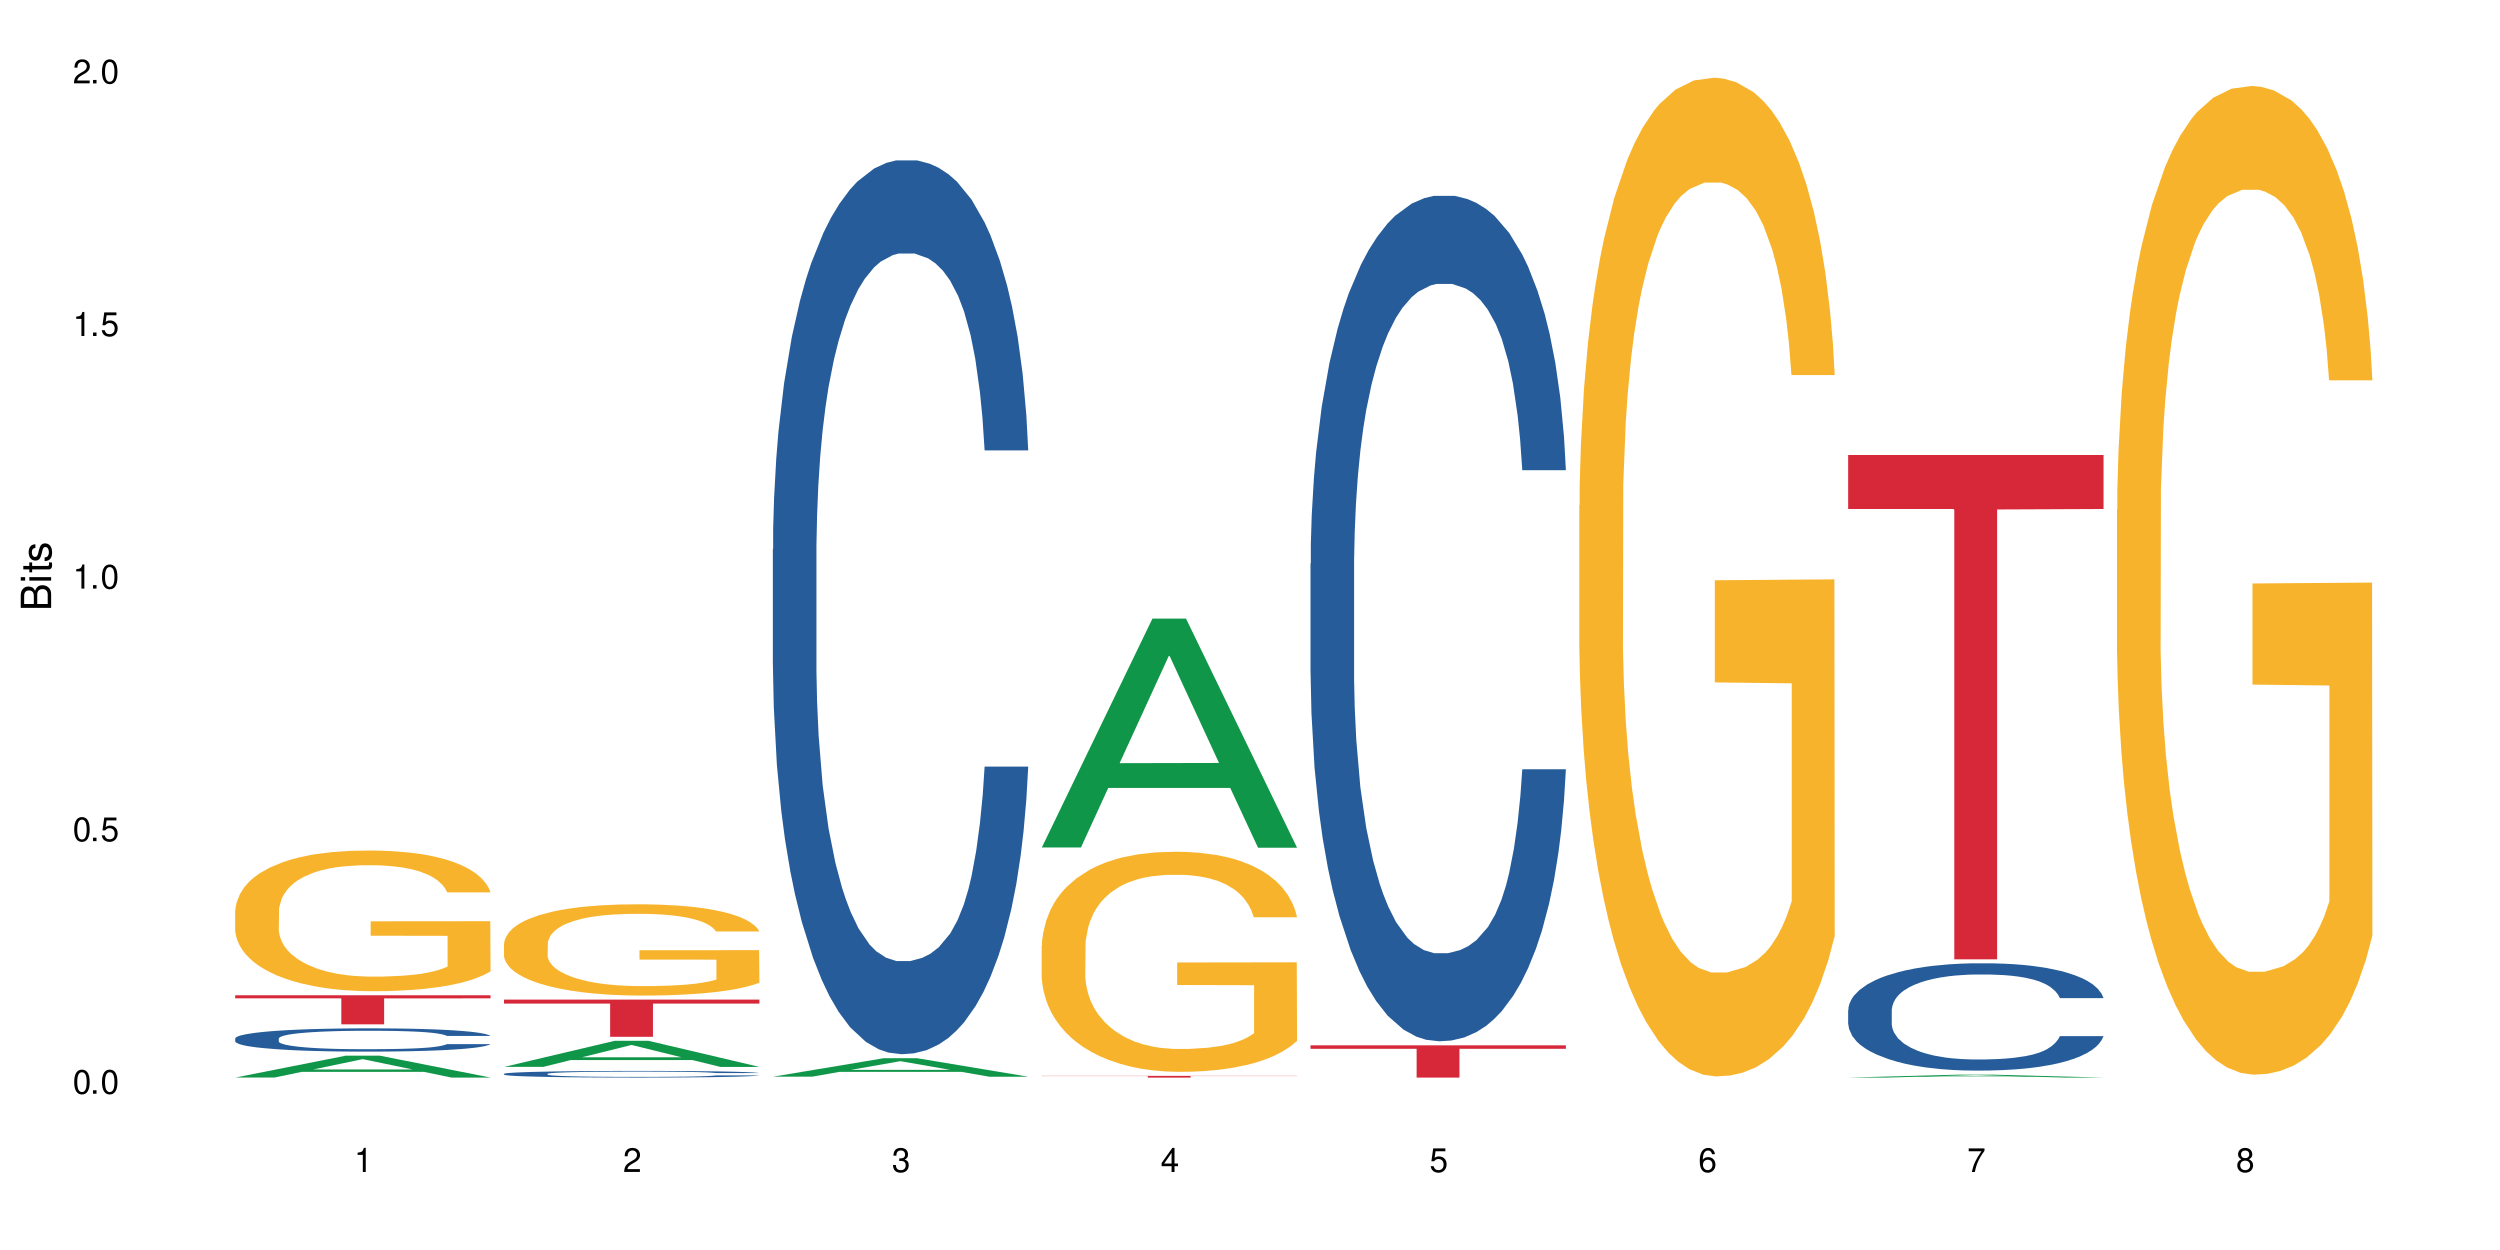 <?xml version="1.0" encoding="UTF-8"?>
<svg xmlns="http://www.w3.org/2000/svg" xmlns:xlink="http://www.w3.org/1999/xlink" width="720" height="360" viewBox="0 0 720 360">
<defs>
<g>
<g id="glyph-0-0">
</g>
<g id="glyph-0-1">
<path d="M 2.641 -6.938 C 2 -6.938 1.422 -6.656 1.078 -6.172 C 0.641 -5.562 0.406 -4.641 0.406 -3.359 C 0.406 -1.016 1.188 0.219 2.641 0.219 C 4.078 0.219 4.859 -1.016 4.859 -3.297 C 4.859 -4.641 4.656 -5.547 4.203 -6.172 C 3.844 -6.656 3.281 -6.938 2.641 -6.938 Z M 2.641 -6.188 C 3.547 -6.188 4 -5.25 4 -3.375 C 4 -1.406 3.562 -0.484 2.625 -0.484 C 1.734 -0.484 1.281 -1.438 1.281 -3.344 C 1.281 -5.25 1.734 -6.188 2.641 -6.188 Z M 2.641 -6.188 "/>
</g>
<g id="glyph-0-2">
<path d="M 1.828 -1 L 0.828 -1 L 0.828 0 L 1.828 0 Z M 1.828 -1 "/>
</g>
<g id="glyph-0-3">
<path d="M 4.562 -6.797 L 1.062 -6.797 L 0.547 -3.094 L 1.328 -3.094 C 1.719 -3.562 2.047 -3.734 2.578 -3.734 C 3.484 -3.734 4.062 -3.109 4.062 -2.094 C 4.062 -1.125 3.484 -0.531 2.578 -0.531 C 1.828 -0.531 1.375 -0.906 1.188 -1.672 L 0.328 -1.672 C 0.453 -1.109 0.547 -0.844 0.75 -0.594 C 1.125 -0.078 1.828 0.219 2.594 0.219 C 3.969 0.219 4.922 -0.781 4.922 -2.219 C 4.922 -3.562 4.031 -4.484 2.719 -4.484 C 2.25 -4.484 1.859 -4.359 1.469 -4.062 L 1.734 -5.969 L 4.562 -5.969 Z M 4.562 -6.797 "/>
</g>
<g id="glyph-0-4">
<path d="M 2.484 -4.938 L 2.484 0 L 3.328 0 L 3.328 -6.938 L 2.766 -6.938 C 2.469 -5.875 2.281 -5.734 0.984 -5.562 L 0.984 -4.938 Z M 2.484 -4.938 "/>
</g>
<g id="glyph-0-5">
<path d="M 4.859 -0.828 L 1.281 -0.828 C 1.359 -1.406 1.672 -1.781 2.5 -2.281 L 3.469 -2.828 C 4.406 -3.344 4.906 -4.062 4.906 -4.906 C 4.906 -5.484 4.672 -6.031 4.266 -6.406 C 3.859 -6.766 3.375 -6.938 2.719 -6.938 C 1.859 -6.938 1.219 -6.625 0.844 -6.031 C 0.609 -5.672 0.5 -5.234 0.484 -4.531 L 1.328 -4.531 C 1.359 -5.016 1.406 -5.281 1.531 -5.516 C 1.75 -5.938 2.188 -6.203 2.703 -6.203 C 3.469 -6.203 4.031 -5.641 4.031 -4.891 C 4.031 -4.344 3.719 -3.859 3.125 -3.516 L 2.234 -3 C 0.812 -2.172 0.406 -1.531 0.328 -0.016 L 4.859 -0.016 Z M 4.859 -0.828 "/>
</g>
<g id="glyph-0-6">
<path d="M 2.125 -3.188 L 2.578 -3.188 C 3.5 -3.188 3.984 -2.766 3.984 -1.922 C 3.984 -1.062 3.469 -0.531 2.594 -0.531 C 1.656 -0.531 1.203 -1 1.156 -2.016 L 0.312 -2.016 C 0.344 -1.453 0.438 -1.094 0.609 -0.781 C 0.953 -0.109 1.625 0.219 2.547 0.219 C 3.953 0.219 4.859 -0.625 4.859 -1.938 C 4.859 -2.828 4.516 -3.297 3.703 -3.594 C 4.344 -3.844 4.656 -4.328 4.656 -5.031 C 4.656 -6.219 3.875 -6.938 2.578 -6.938 C 1.203 -6.938 0.484 -6.172 0.453 -4.703 L 1.297 -4.703 C 1.312 -5.125 1.344 -5.359 1.453 -5.578 C 1.641 -5.969 2.062 -6.203 2.594 -6.203 C 3.344 -6.203 3.797 -5.75 3.797 -5 C 3.797 -4.516 3.609 -4.219 3.25 -4.047 C 3.016 -3.953 2.703 -3.922 2.125 -3.906 Z M 2.125 -3.188 "/>
</g>
<g id="glyph-0-7">
<path d="M 3.141 -1.672 L 3.141 0 L 3.984 0 L 3.984 -1.672 L 4.984 -1.672 L 4.984 -2.438 L 3.984 -2.438 L 3.984 -6.938 L 3.359 -6.938 L 0.266 -2.578 L 0.266 -1.672 Z M 3.141 -2.438 L 1 -2.438 L 3.141 -5.5 Z M 3.141 -2.438 "/>
</g>
<g id="glyph-0-8">
<path d="M 4.781 -5.125 C 4.609 -6.266 3.891 -6.938 2.844 -6.938 C 2.094 -6.938 1.422 -6.578 1.031 -5.953 C 0.594 -5.266 0.406 -4.422 0.406 -3.172 C 0.406 -2 0.578 -1.25 0.984 -0.641 C 1.359 -0.078 1.953 0.219 2.703 0.219 C 3.984 0.219 4.922 -0.75 4.922 -2.094 C 4.922 -3.375 4.062 -4.281 2.844 -4.281 C 2.172 -4.281 1.641 -4.031 1.281 -3.516 C 1.281 -5.234 1.828 -6.188 2.797 -6.188 C 3.391 -6.188 3.797 -5.797 3.938 -5.125 Z M 2.734 -3.531 C 3.547 -3.531 4.062 -2.953 4.062 -2.031 C 4.062 -1.156 3.484 -0.531 2.703 -0.531 C 1.922 -0.531 1.328 -1.188 1.328 -2.078 C 1.328 -2.938 1.906 -3.531 2.734 -3.531 Z M 2.734 -3.531 "/>
</g>
<g id="glyph-0-9">
<path d="M 4.984 -6.797 L 0.438 -6.797 L 0.438 -5.969 L 4.109 -5.969 C 2.5 -3.656 1.828 -2.234 1.328 0 L 2.219 0 C 2.594 -2.172 3.453 -4.047 4.984 -6.094 Z M 4.984 -6.797 "/>
</g>
<g id="glyph-0-10">
<path d="M 3.75 -3.656 C 4.469 -4.094 4.688 -4.438 4.688 -5.078 C 4.688 -6.172 3.844 -6.938 2.641 -6.938 C 1.438 -6.938 0.594 -6.172 0.594 -5.094 C 0.594 -4.438 0.812 -4.094 1.516 -3.656 C 0.734 -3.266 0.359 -2.703 0.359 -1.922 C 0.359 -0.656 1.281 0.219 2.641 0.219 C 3.984 0.219 4.922 -0.656 4.922 -1.922 C 4.922 -2.703 4.531 -3.266 3.75 -3.656 Z M 2.641 -6.188 C 3.359 -6.188 3.812 -5.75 3.812 -5.062 C 3.812 -4.406 3.344 -3.984 2.641 -3.984 C 1.922 -3.984 1.453 -4.406 1.453 -5.078 C 1.453 -5.75 1.922 -6.188 2.641 -6.188 Z M 2.641 -3.266 C 3.484 -3.266 4.062 -2.719 4.062 -1.906 C 4.062 -1.078 3.484 -0.531 2.625 -0.531 C 1.797 -0.531 1.219 -1.094 1.219 -1.906 C 1.219 -2.719 1.781 -3.266 2.641 -3.266 Z M 2.641 -3.266 "/>
</g>
<g id="glyph-1-0">
</g>
<g id="glyph-1-1">
<path d="M 0 -0.953 L 0 -4.891 C 0 -5.719 -0.234 -6.344 -0.734 -6.797 C -1.188 -7.234 -1.812 -7.469 -2.5 -7.469 C -3.547 -7.469 -4.188 -7 -4.625 -5.875 C -4.984 -6.688 -5.625 -7.094 -6.531 -7.094 C -7.172 -7.094 -7.734 -6.859 -8.141 -6.391 C -8.562 -5.922 -8.75 -5.344 -8.75 -4.5 L -8.75 -0.953 Z M -4.984 -2.062 L -7.766 -2.062 L -7.766 -4.219 C -7.766 -4.844 -7.688 -5.203 -7.453 -5.5 C -7.219 -5.812 -6.859 -5.969 -6.375 -5.969 C -5.891 -5.969 -5.531 -5.812 -5.297 -5.5 C -5.062 -5.203 -4.984 -4.844 -4.984 -4.219 Z M -0.984 -2.062 L -4 -2.062 L -4 -4.781 C -4 -5.766 -3.438 -6.359 -2.484 -6.359 C -1.547 -6.359 -0.984 -5.766 -0.984 -4.781 Z M -0.984 -2.062 "/>
</g>
<g id="glyph-1-2">
<path d="M -6.281 -1.797 L -6.281 -0.797 L 0 -0.797 L 0 -1.797 Z M -8.75 -1.797 L -8.75 -0.797 L -7.484 -0.797 L -7.484 -1.797 Z M -8.75 -1.797 "/>
</g>
<g id="glyph-1-3">
<path d="M -6.281 -3.047 L -6.281 -2.016 L -8.016 -2.016 L -8.016 -1.016 L -6.281 -1.016 L -6.281 -0.172 L -5.469 -0.172 L -5.469 -1.016 L -0.719 -1.016 C -0.078 -1.016 0.281 -1.453 0.281 -2.234 C 0.281 -2.5 0.25 -2.719 0.188 -3.047 L -0.641 -3.047 C -0.609 -2.906 -0.594 -2.766 -0.594 -2.562 C -0.594 -2.141 -0.719 -2.016 -1.156 -2.016 L -5.469 -2.016 L -5.469 -3.047 Z M -6.281 -3.047 "/>
</g>
<g id="glyph-1-4">
<path d="M -4.531 -5.25 C -5.766 -5.25 -6.469 -4.422 -6.469 -2.969 C -6.469 -1.516 -5.719 -0.562 -4.547 -0.562 C -3.562 -0.562 -3.094 -1.062 -2.734 -2.562 L -2.516 -3.484 C -2.344 -4.188 -2.094 -4.469 -1.641 -4.469 C -1.047 -4.469 -0.641 -3.875 -0.641 -3 C -0.641 -2.453 -0.797 -2 -1.062 -1.75 C -1.25 -1.594 -1.422 -1.531 -1.875 -1.469 L -1.875 -0.406 C -0.422 -0.453 0.281 -1.266 0.281 -2.922 C 0.281 -4.5 -0.5 -5.516 -1.719 -5.516 C -2.656 -5.516 -3.172 -4.984 -3.469 -3.734 L -3.703 -2.766 C -3.891 -1.953 -4.156 -1.609 -4.594 -1.609 C -5.188 -1.609 -5.547 -2.125 -5.547 -2.938 C -5.547 -3.75 -5.203 -4.172 -4.531 -4.203 Z M -4.531 -5.25 "/>
</g>
</g>
</defs>
<rect x="-72" y="-36" width="864" height="432" fill="rgb(100%, 100%, 100%)" fill-opacity="1"/>
<path fill-rule="nonzero" fill="rgb(6.275%, 58.824%, 28.235%)" fill-opacity="1" d="M 67.73 310.332 L 67.809 310.328 L 99.637 304.023 L 109.301 304.023 L 141.281 310.34 L 130.047 310.34 L 122.031 308.691 L 86.906 308.691 L 79.047 310.332 L 67.73 310.332 L 90.285 308.008 L 118.809 308.004 L 104.586 305.055 L 104.43 305.051 L 104.27 305.066 L 90.207 308.004 L 90.285 308.008 Z M 67.73 310.332 "/>
<path fill-rule="nonzero" fill="rgb(14.51%, 36.078%, 60%)" fill-opacity="1" d="M 67.73 299.082 L 67.82 299.078 L 67.82 298.93 L 68.09 298.695 L 68.719 298.402 L 69.344 298.199 L 70.961 297.84 L 73.203 297.492 L 75.535 297.223 L 77.238 297.062 L 78.766 296.938 L 82.262 296.711 L 84.504 296.598 L 86.926 296.492 L 89.887 296.387 L 92.039 296.328 L 96.883 296.23 L 100.469 296.188 L 103.25 296.168 L 109.262 296.168 L 112.848 296.191 L 115.449 296.223 L 118.32 296.273 L 120.742 296.328 L 124.957 296.461 L 128.727 296.633 L 130.43 296.73 L 133.121 296.922 L 135.184 297.105 L 136.617 297.266 L 138.234 297.492 L 139.668 297.766 L 140.746 298.078 L 141.281 298.34 L 128.727 298.34 L 128.098 298.098 L 127.379 297.906 L 126.035 297.656 L 124.688 297.477 L 122.805 297.301 L 121.102 297.184 L 118.77 297.066 L 116.707 296.996 L 114.555 296.938 L 112.488 296.902 L 108.543 296.867 L 103.969 296.867 L 102.266 296.879 L 98.766 296.926 L 96.883 296.969 L 94.191 297.055 L 92.309 297.137 L 90.066 297.258 L 88.539 297.363 L 86.656 297.52 L 85.312 297.66 L 83.785 297.863 L 82.891 298.016 L 82.082 298.188 L 81.363 298.391 L 80.828 298.605 L 80.469 298.832 L 80.289 299.051 L 80.289 300 L 80.469 300.223 L 80.918 300.48 L 82.082 300.852 L 83.785 301.176 L 85.762 301.434 L 87.645 301.617 L 88.719 301.703 L 90.156 301.801 L 92.398 301.926 L 95.629 302.047 L 97.512 302.098 L 100.383 302.145 L 103.34 302.168 L 107.289 302.168 L 110.785 302.145 L 113.117 302.113 L 115.539 302.066 L 118.859 301.961 L 120.922 301.863 L 122.715 301.746 L 124.062 301.629 L 124.957 301.531 L 126.305 301.344 L 127.379 301.133 L 128.188 300.922 L 128.727 300.711 L 141.281 300.711 L 140.746 300.957 L 139.938 301.195 L 139.129 301.375 L 137.875 301.586 L 136.441 301.777 L 134.375 301.992 L 132.672 302.133 L 130.43 302.285 L 128.367 302.402 L 126.125 302.508 L 122.805 302.629 L 120.652 302.691 L 118.32 302.746 L 115.539 302.793 L 112.043 302.836 L 108.273 302.863 L 104.777 302.867 L 101.008 302.855 L 98.227 302.832 L 94.551 302.777 L 89.977 302.664 L 86.656 302.551 L 84.055 302.434 L 81.812 302.309 L 79.301 302.145 L 76.074 301.875 L 74.098 301.668 L 72.754 301.496 L 71.23 301.258 L 70.152 301.043 L 68.898 300.699 L 68 300.266 L 67.73 299.93 Z M 67.73 299.082 "/>
<path fill-rule="nonzero" fill="rgb(96.863%, 70.196%, 16.863%)" fill-opacity="1" d="M 67.73 262.305 L 67.82 262.27 L 67.82 261.527 L 68.18 259.863 L 69.078 257.566 L 70.242 255.68 L 71.5 254.199 L 72.305 253.422 L 73.652 252.312 L 74.816 251.5 L 77.777 249.832 L 81.543 248.277 L 83.609 247.613 L 85.941 246.984 L 89.258 246.281 L 90.785 246.02 L 95.449 245.43 L 100.738 245.059 L 106.57 244.949 L 109.262 244.984 L 112.938 245.133 L 117.961 245.539 L 120.832 245.91 L 123.074 246.281 L 125.406 246.762 L 128.277 247.5 L 130.969 248.391 L 133.121 249.277 L 135.273 250.387 L 137.066 251.574 L 138.594 252.867 L 139.938 254.422 L 140.746 255.719 L 141.281 257.012 L 128.816 257.012 L 128.098 255.719 L 127.289 254.719 L 125.945 253.496 L 124.598 252.609 L 123.254 251.906 L 120.742 250.941 L 118.59 250.352 L 115.898 249.832 L 113.297 249.5 L 110.336 249.277 L 108.543 249.203 L 103.789 249.203 L 99.484 249.465 L 96.973 249.758 L 95.18 250.055 L 92.668 250.609 L 91.141 251.055 L 90.246 251.352 L 87.555 252.496 L 85.762 253.535 L 84.773 254.238 L 83.52 255.348 L 82.621 256.348 L 81.633 257.828 L 81.098 258.938 L 80.379 261.453 L 80.289 268.117 L 80.559 269.523 L 81.098 271.039 L 81.812 272.371 L 82.891 273.777 L 83.965 274.852 L 85.852 276.297 L 87.465 277.258 L 88.719 277.887 L 91.141 278.887 L 92.129 279.219 L 94.461 279.887 L 96.883 280.402 L 99.844 280.848 L 102.086 281.07 L 105.672 281.254 L 110.246 281.254 L 115.629 281.031 L 119.039 280.734 L 121.371 280.441 L 122.895 280.18 L 124.777 279.773 L 126.125 279.402 L 127.379 278.996 L 128.906 278.367 L 128.906 269.523 L 106.75 269.484 L 106.75 265.34 L 141.195 265.305 L 141.281 279.773 L 139.398 280.773 L 137.066 281.734 L 134.824 282.477 L 132.492 283.105 L 129.176 283.809 L 126.484 284.254 L 122.355 284.77 L 118.59 285.102 L 114.645 285.324 L 111.145 285.438 L 107.02 285.473 L 103.34 285.398 L 99.395 285.176 L 96.254 284.883 L 93.383 284.512 L 90.516 284.031 L 86.926 283.254 L 84.594 282.625 L 82.172 281.848 L 79.75 280.922 L 77.598 279.922 L 76.164 279.145 L 74.727 278.258 L 73.203 277.145 L 71.766 275.887 L 70.691 274.742 L 69.703 273.445 L 68.988 272.223 L 68.27 270.559 L 67.91 269.227 L 67.73 268.078 Z M 67.73 262.305 "/>
<path fill-rule="nonzero" fill="rgb(83.922%, 15.686%, 22.353%)" fill-opacity="1" d="M 67.73 286.629 L 141.281 286.629 L 141.281 287.527 L 110.629 287.535 L 110.629 295.012 L 98.297 295.012 L 98.297 287.543 L 98.117 287.527 L 67.73 287.527 Z M 67.73 286.629 "/>
<path fill-rule="nonzero" fill="rgb(6.275%, 58.824%, 28.235%)" fill-opacity="1" d="M 145.156 307.262 L 145.234 307.258 L 177.059 299.746 L 186.723 299.746 L 218.707 307.27 L 207.469 307.27 L 199.453 305.305 L 164.328 305.305 L 156.469 307.262 L 145.156 307.262 L 167.707 304.492 L 196.23 304.488 L 182.008 300.977 L 181.852 300.969 L 181.695 300.992 L 167.629 304.488 L 167.707 304.492 Z M 145.156 307.262 "/>
<path fill-rule="nonzero" fill="rgb(14.51%, 36.078%, 60%)" fill-opacity="1" d="M 145.156 309.258 L 145.242 309.258 L 145.242 309.215 L 145.512 309.148 L 146.141 309.066 L 146.77 309.008 L 148.383 308.902 L 150.625 308.805 L 152.957 308.727 L 154.664 308.684 L 156.188 308.648 L 159.684 308.582 L 161.93 308.551 L 164.352 308.52 L 167.309 308.488 L 169.461 308.473 L 174.305 308.445 L 177.895 308.434 L 180.676 308.426 L 186.684 308.426 L 190.273 308.434 L 192.875 308.441 L 195.742 308.457 L 198.164 308.473 L 202.383 308.512 L 206.148 308.559 L 207.852 308.586 L 210.543 308.641 L 212.605 308.695 L 214.043 308.738 L 215.656 308.805 L 217.094 308.883 L 218.168 308.973 L 218.707 309.047 L 206.148 309.047 L 205.52 308.977 L 204.805 308.922 L 203.457 308.852 L 202.113 308.801 L 200.23 308.75 L 198.523 308.719 L 196.191 308.684 L 194.129 308.664 L 191.977 308.648 L 189.914 308.637 L 185.969 308.625 L 181.391 308.625 L 179.688 308.629 L 176.191 308.645 L 174.305 308.656 L 171.613 308.68 L 169.73 308.703 L 167.488 308.738 L 165.965 308.766 L 164.082 308.812 L 162.734 308.852 L 161.211 308.91 L 160.312 308.953 L 159.508 309.004 L 158.789 309.062 L 158.25 309.121 L 157.891 309.188 L 157.711 309.25 L 157.711 309.52 L 157.891 309.586 L 158.34 309.656 L 159.508 309.766 L 161.211 309.855 L 163.184 309.93 L 165.066 309.984 L 166.145 310.008 L 167.578 310.035 L 169.82 310.07 L 173.051 310.105 L 174.934 310.121 L 177.805 310.133 L 180.766 310.141 L 184.711 310.141 L 188.211 310.133 L 190.543 310.125 L 192.965 310.109 L 196.281 310.082 L 198.344 310.055 L 200.141 310.02 L 201.484 309.988 L 202.383 309.957 L 203.727 309.906 L 204.805 309.844 L 205.609 309.785 L 206.148 309.723 L 218.707 309.723 L 218.168 309.793 L 217.359 309.863 L 216.555 309.914 L 215.297 309.973 L 213.863 310.027 L 211.801 310.09 L 210.094 310.129 L 207.852 310.172 L 205.789 310.207 L 203.547 310.238 L 200.23 310.273 L 198.074 310.289 L 195.742 310.305 L 192.965 310.32 L 189.465 310.332 L 185.699 310.34 L 182.199 310.34 L 178.434 310.336 L 175.652 310.328 L 171.973 310.312 L 167.398 310.281 L 164.082 310.25 L 161.48 310.215 L 159.238 310.18 L 156.727 310.133 L 153.496 310.055 L 151.523 309.996 L 150.176 309.949 L 148.652 309.879 L 147.574 309.82 L 146.32 309.723 L 145.422 309.598 L 145.156 309.5 Z M 145.156 309.258 "/>
<path fill-rule="nonzero" fill="rgb(96.863%, 70.196%, 16.863%)" fill-opacity="1" d="M 145.156 271.695 L 145.242 271.672 L 145.242 271.191 L 145.602 270.113 L 146.5 268.625 L 147.664 267.398 L 148.922 266.438 L 149.73 265.934 L 151.074 265.215 L 152.242 264.688 L 155.199 263.605 L 158.969 262.598 L 161.031 262.164 L 163.363 261.758 L 166.684 261.301 L 168.207 261.133 L 172.871 260.75 L 178.164 260.508 L 183.992 260.438 L 186.684 260.461 L 190.363 260.555 L 195.387 260.82 L 198.254 261.062 L 200.496 261.301 L 202.828 261.613 L 205.699 262.094 L 208.391 262.668 L 210.543 263.246 L 212.695 263.965 L 214.492 264.734 L 216.016 265.574 L 217.359 266.582 L 218.168 267.422 L 218.707 268.266 L 206.238 268.266 L 205.52 267.422 L 204.715 266.773 L 203.367 265.984 L 202.023 265.406 L 200.676 264.949 L 198.164 264.324 L 196.012 263.941 L 193.32 263.605 L 190.723 263.391 L 187.762 263.246 L 185.969 263.199 L 181.211 263.199 L 176.906 263.367 L 174.395 263.559 L 172.602 263.75 L 170.09 264.109 L 168.566 264.398 L 167.668 264.59 L 164.977 265.336 L 163.184 266.008 L 162.195 266.465 L 160.941 267.184 L 160.043 267.832 L 159.059 268.793 L 158.52 269.512 L 157.801 271.145 L 157.711 275.469 L 157.98 276.379 L 158.52 277.363 L 159.238 278.227 L 160.312 279.141 L 161.391 279.836 L 163.273 280.773 L 164.887 281.398 L 166.145 281.805 L 168.566 282.453 L 169.551 282.672 L 171.883 283.102 L 174.305 283.438 L 177.266 283.727 L 179.508 283.871 L 183.098 283.992 L 187.672 283.992 L 193.055 283.848 L 196.461 283.656 L 198.793 283.461 L 200.32 283.293 L 202.203 283.031 L 203.547 282.789 L 204.805 282.527 L 206.328 282.117 L 206.328 276.379 L 184.172 276.355 L 184.172 273.668 L 218.617 273.641 L 218.707 283.031 L 216.824 283.68 L 214.492 284.301 L 212.25 284.781 L 209.918 285.191 L 206.598 285.648 L 203.906 285.934 L 199.781 286.273 L 196.012 286.488 L 192.066 286.633 L 188.566 286.703 L 184.441 286.727 L 180.766 286.68 L 176.816 286.535 L 173.68 286.344 L 170.809 286.102 L 167.938 285.793 L 164.352 285.289 L 162.016 284.879 L 159.594 284.375 L 157.172 283.773 L 155.02 283.125 L 153.586 282.621 L 152.152 282.047 L 150.625 281.324 L 149.191 280.508 L 148.113 279.766 L 147.129 278.926 L 146.41 278.133 L 145.691 277.051 L 145.332 276.188 L 145.156 275.441 Z M 145.156 271.695 "/>
<path fill-rule="nonzero" fill="rgb(83.922%, 15.686%, 22.353%)" fill-opacity="1" d="M 145.156 287.883 L 218.707 287.883 L 218.707 289.031 L 188.051 289.039 L 188.051 298.59 L 175.719 298.59 L 175.719 289.051 L 175.539 289.031 L 145.156 289.031 Z M 145.156 287.883 "/>
<path fill-rule="nonzero" fill="rgb(6.275%, 58.824%, 28.235%)" fill-opacity="1" d="M 222.578 310.082 L 222.656 310.078 L 254.48 304.77 L 264.148 304.77 L 296.129 310.09 L 284.895 310.09 L 276.879 308.699 L 241.75 308.699 L 233.895 310.082 L 222.578 310.082 L 245.129 308.125 L 273.656 308.121 L 259.434 305.637 L 259.273 305.633 L 259.117 305.648 L 245.051 308.121 L 245.129 308.125 Z M 222.578 310.082 "/>
<path fill-rule="nonzero" fill="rgb(14.51%, 36.078%, 60%)" fill-opacity="1" d="M 222.578 158.191 L 222.668 157.957 L 222.668 152.309 L 222.938 143.367 L 223.562 132.074 L 224.191 124.309 L 225.809 110.426 L 228.051 97.012 L 230.383 86.66 L 232.086 80.543 L 233.609 75.836 L 237.109 67.129 L 239.352 62.656 L 241.773 58.656 L 244.734 54.656 L 246.887 52.305 L 251.73 48.539 L 255.316 46.895 L 258.098 46.188 L 264.109 46.188 L 267.695 47.129 L 270.297 48.305 L 273.168 50.188 L 275.59 52.305 L 279.805 57.48 L 283.57 64.07 L 285.277 67.836 L 287.969 75.129 L 290.031 82.188 L 291.465 88.305 L 293.082 97.012 L 294.516 107.602 L 295.59 119.602 L 296.129 129.719 L 283.57 129.719 L 282.945 120.309 L 282.227 113.016 L 280.883 103.367 L 279.535 96.543 L 277.652 89.719 L 275.949 85.246 L 273.617 80.777 L 271.551 77.953 L 269.398 75.836 L 267.336 74.422 L 263.391 73.012 L 258.816 73.012 L 257.109 73.48 L 253.613 75.363 L 251.73 77.012 L 249.039 80.305 L 247.156 83.363 L 244.914 88.07 L 243.387 92.07 L 241.504 98.191 L 240.16 103.602 L 238.633 111.367 L 237.738 117.25 L 236.93 123.84 L 236.211 131.602 L 235.672 139.84 L 235.316 148.547 L 235.137 157.016 L 235.137 193.488 L 235.316 201.961 L 235.762 211.844 L 236.93 226.195 L 238.633 238.668 L 240.605 248.551 L 242.492 255.609 L 243.566 258.902 L 245.004 262.668 L 247.246 267.375 L 250.473 272.082 L 252.355 273.965 L 255.227 275.848 L 258.188 276.789 L 262.133 276.789 L 265.633 275.848 L 267.965 274.668 L 270.387 272.785 L 273.707 268.785 L 275.77 265.023 L 277.562 260.551 L 278.906 256.082 L 279.805 252.316 L 281.148 245.02 L 282.227 237.02 L 283.035 228.785 L 283.57 220.785 L 296.129 220.785 L 295.59 230.195 L 294.785 239.375 L 293.977 246.199 L 292.723 254.434 L 291.285 261.727 L 289.223 269.965 L 287.52 275.375 L 285.277 281.258 L 283.215 285.73 L 280.973 289.73 L 277.652 294.434 L 275.5 296.789 L 273.168 298.906 L 270.387 300.789 L 266.887 302.438 L 263.121 303.375 L 259.621 303.613 L 255.855 303.141 L 253.074 302.199 L 249.398 300.082 L 244.824 295.848 L 241.504 291.375 L 238.902 286.906 L 236.66 282.199 L 234.148 275.848 L 230.918 265.492 L 228.945 257.492 L 227.602 250.902 L 226.074 241.727 L 225 233.492 L 223.742 220.312 L 222.848 203.605 L 222.578 190.664 Z M 222.578 158.191 "/>
<path fill-rule="nonzero" fill="rgb(6.275%, 58.824%, 28.235%)" fill-opacity="1" d="M 300 244.078 L 300.078 244.016 L 331.906 178.152 L 341.57 178.152 L 373.555 244.141 L 362.316 244.141 L 354.301 226.918 L 319.176 226.918 L 311.316 244.078 L 300 244.078 L 322.555 219.793 L 351.078 219.73 L 336.855 188.934 L 336.699 188.871 L 336.543 189.059 L 322.477 219.73 L 322.555 219.793 Z M 300 244.078 "/>
<path fill-rule="nonzero" fill="rgb(96.863%, 70.196%, 16.863%)" fill-opacity="1" d="M 300 272.449 L 300.09 272.391 L 300.09 271.234 L 300.449 268.629 L 301.348 265.039 L 302.512 262.086 L 303.77 259.77 L 304.574 258.555 L 305.922 256.82 L 307.086 255.543 L 310.047 252.941 L 313.816 250.508 L 315.879 249.465 L 318.211 248.48 L 321.527 247.383 L 323.055 246.977 L 327.719 246.051 L 333.012 245.473 L 338.84 245.297 L 341.531 245.355 L 345.207 245.586 L 350.23 246.223 L 353.102 246.805 L 355.344 247.383 L 357.676 248.133 L 360.547 249.293 L 363.238 250.684 L 365.391 252.07 L 367.543 253.809 L 369.336 255.66 L 370.863 257.688 L 372.207 260.117 L 373.016 262.145 L 373.555 264.172 L 361.086 264.172 L 360.367 262.145 L 359.559 260.582 L 358.215 258.672 L 356.871 257.281 L 355.523 256.184 L 353.012 254.676 L 350.859 253.75 L 348.168 252.941 L 345.566 252.418 L 342.609 252.07 L 340.812 251.957 L 336.059 251.957 L 331.754 252.359 L 329.242 252.824 L 327.449 253.285 L 324.938 254.156 L 323.414 254.852 L 322.516 255.312 L 319.824 257.109 L 318.031 258.73 L 317.043 259.828 L 315.789 261.566 L 314.891 263.129 L 313.902 265.445 L 313.367 267.18 L 312.648 271.117 L 312.559 281.539 L 312.828 283.738 L 313.367 286.113 L 314.082 288.195 L 315.16 290.398 L 316.234 292.074 L 318.121 294.332 L 319.734 295.84 L 320.992 296.824 L 323.414 298.387 L 324.398 298.906 L 326.73 299.949 L 329.152 300.758 L 332.113 301.453 L 334.355 301.801 L 337.941 302.09 L 342.52 302.09 L 347.898 301.742 L 351.309 301.281 L 353.641 300.816 L 355.164 300.41 L 357.047 299.773 L 358.395 299.195 L 359.648 298.559 L 361.176 297.574 L 361.176 283.738 L 339.02 283.68 L 339.02 277.195 L 373.465 277.141 L 373.555 299.773 L 371.668 301.34 L 369.336 302.844 L 367.094 304 L 364.762 304.984 L 361.445 306.086 L 358.754 306.781 L 354.629 307.59 L 350.859 308.113 L 346.914 308.461 L 343.414 308.633 L 339.289 308.691 L 335.609 308.574 L 331.664 308.227 L 328.523 307.766 L 325.656 307.184 L 322.785 306.434 L 319.195 305.219 L 316.863 304.234 L 314.441 303.016 L 312.02 301.57 L 309.867 300.008 L 308.434 298.793 L 306.996 297.402 L 305.473 295.664 L 304.039 293.695 L 302.961 291.902 L 301.973 289.875 L 301.258 287.965 L 300.539 285.359 L 300.18 283.277 L 300 281.48 Z M 300 272.449 "/>
<path fill-rule="nonzero" fill="rgb(83.922%, 15.686%, 22.353%)" fill-opacity="1" d="M 300 309.848 L 373.555 309.848 L 373.555 309.898 L 342.898 309.902 L 342.898 310.34 L 330.566 310.34 L 330.566 309.902 L 330.387 309.898 L 300 309.898 Z M 300 309.848 "/>
<path fill-rule="nonzero" fill="rgb(14.51%, 36.078%, 60%)" fill-opacity="1" d="M 377.426 162.348 L 377.516 162.125 L 377.516 156.785 L 377.781 148.328 L 378.41 137.645 L 379.039 130.297 L 380.652 117.168 L 382.895 104.48 L 385.227 94.688 L 386.934 88.902 L 388.457 84.449 L 391.957 76.215 L 394.199 71.984 L 396.621 68.203 L 399.578 64.418 L 401.734 62.191 L 406.574 58.633 L 410.164 57.074 L 412.945 56.406 L 418.953 56.406 L 422.543 57.297 L 425.145 58.41 L 428.016 60.191 L 430.438 62.191 L 434.652 67.09 L 438.418 73.32 L 440.125 76.883 L 442.812 83.781 L 444.879 90.457 L 446.312 96.246 L 447.926 104.48 L 449.363 114.496 L 450.438 125.848 L 450.977 135.418 L 438.418 135.418 L 437.789 126.516 L 437.074 119.613 L 435.727 110.488 L 434.383 104.035 L 432.5 97.582 L 430.793 93.352 L 428.461 89.125 L 426.398 86.453 L 424.246 84.449 L 422.184 83.113 L 418.238 81.777 L 413.664 81.777 L 411.957 82.223 L 408.461 84.004 L 406.574 85.562 L 403.887 88.68 L 402 91.57 L 399.758 96.023 L 398.234 99.809 L 396.352 105.594 L 395.004 110.711 L 393.48 118.059 L 392.582 123.621 L 391.777 129.852 L 391.059 137.199 L 390.52 144.988 L 390.16 153.223 L 389.98 161.234 L 389.98 195.734 L 390.16 203.746 L 390.609 213.094 L 391.777 226.668 L 393.48 238.465 L 395.453 247.812 L 397.336 254.492 L 398.414 257.605 L 399.848 261.168 L 402.09 265.617 L 405.32 270.07 L 407.203 271.852 L 410.074 273.633 L 413.035 274.523 L 416.98 274.523 L 420.48 273.633 L 422.812 272.52 L 425.234 270.738 L 428.551 266.953 L 430.613 263.395 L 432.41 259.164 L 433.754 254.938 L 434.652 251.375 L 435.996 244.477 L 437.074 236.906 L 437.879 229.117 L 438.418 221.551 L 450.977 221.551 L 450.438 230.453 L 449.633 239.133 L 448.824 245.59 L 447.566 253.379 L 446.133 260.277 L 444.07 268.066 L 442.367 273.188 L 440.125 278.75 L 438.059 282.98 L 435.816 286.762 L 432.5 291.215 L 430.348 293.441 L 428.016 295.441 L 425.234 297.223 L 421.734 298.781 L 417.969 299.672 L 414.469 299.895 L 410.703 299.449 L 407.922 298.559 L 404.242 296.555 L 399.668 292.551 L 396.352 288.32 L 393.75 284.094 L 391.508 279.641 L 388.996 273.633 L 385.766 263.84 L 383.793 256.27 L 382.449 250.039 L 380.922 241.359 L 379.848 233.57 L 378.59 221.105 L 377.695 205.305 L 377.426 193.062 Z M 377.426 162.348 "/>
<path fill-rule="nonzero" fill="rgb(83.922%, 15.686%, 22.353%)" fill-opacity="1" d="M 377.426 301.051 L 450.977 301.051 L 450.977 302.047 L 420.324 302.055 L 420.324 310.34 L 407.988 310.34 L 407.988 302.062 L 407.809 302.047 L 377.426 302.047 Z M 377.426 301.051 "/>
<path fill-rule="nonzero" fill="rgb(96.863%, 70.196%, 16.863%)" fill-opacity="1" d="M 454.848 145.574 L 454.938 145.312 L 454.938 140.059 L 455.297 128.238 L 456.191 111.949 L 457.359 98.555 L 458.613 88.047 L 459.422 82.531 L 460.77 74.648 L 461.934 68.871 L 464.895 57.051 L 468.66 46.016 L 470.723 41.289 L 473.055 36.824 L 476.375 31.832 L 477.898 29.992 L 482.562 25.789 L 487.855 23.164 L 493.688 22.375 L 496.379 22.637 L 500.055 23.688 L 505.078 26.578 L 507.949 29.207 L 510.191 31.832 L 512.523 35.246 L 515.395 40.5 L 518.086 46.805 L 520.238 53.109 L 522.391 60.988 L 524.184 69.395 L 525.711 78.59 L 527.055 89.621 L 527.863 98.816 L 528.398 108.012 L 515.934 108.012 L 515.215 98.816 L 514.406 91.723 L 513.062 83.055 L 511.715 76.75 L 510.371 71.762 L 507.859 64.93 L 505.707 60.727 L 503.016 57.051 L 500.414 54.688 L 497.453 53.109 L 495.66 52.586 L 490.906 52.586 L 486.602 54.422 L 484.09 56.523 L 482.297 58.625 L 479.785 62.566 L 478.258 65.719 L 477.363 67.82 L 474.672 75.961 L 472.879 83.316 L 471.891 88.309 L 470.633 96.188 L 469.738 103.281 L 468.75 113.789 L 468.211 121.668 L 467.496 139.531 L 467.406 186.816 L 467.676 196.797 L 468.211 207.566 L 468.93 217.023 L 470.008 227.004 L 471.082 234.621 L 472.965 244.867 L 474.582 251.695 L 475.836 256.164 L 478.258 263.254 L 479.246 265.621 L 481.578 270.348 L 484 274.023 L 486.961 277.176 L 489.203 278.754 L 492.789 280.066 L 497.363 280.066 L 502.746 278.492 L 506.156 276.391 L 508.488 274.289 L 510.012 272.449 L 511.895 269.559 L 513.242 266.934 L 514.496 264.043 L 516.023 259.578 L 516.023 196.797 L 493.867 196.535 L 493.867 167.113 L 528.309 166.852 L 528.398 269.559 L 526.516 276.652 L 524.184 283.48 L 521.941 288.734 L 519.609 293.199 L 516.289 298.191 L 513.602 301.344 L 509.473 305.023 L 505.707 307.387 L 501.758 308.961 L 498.262 309.75 L 494.137 310.012 L 490.457 309.488 L 486.512 307.91 L 483.371 305.809 L 480.5 303.184 L 477.633 299.77 L 474.043 294.25 L 471.711 289.785 L 469.289 284.27 L 466.867 277.703 L 464.715 270.609 L 463.281 265.094 L 461.844 258.789 L 460.32 250.91 L 458.883 241.977 L 457.809 233.836 L 456.82 224.641 L 456.102 215.973 L 455.387 204.152 L 455.027 194.695 L 454.848 186.551 Z M 454.848 145.574 "/>
<path fill-rule="nonzero" fill="rgb(6.275%, 58.824%, 28.235%)" fill-opacity="1" d="M 532.27 310.34 L 532.352 310.34 L 564.176 309.496 L 573.84 309.496 L 605.824 310.34 L 594.586 310.34 L 586.57 310.121 L 551.445 310.121 L 543.586 310.34 L 532.27 310.34 L 554.824 310.027 L 583.348 310.027 L 569.125 309.637 L 568.969 309.633 L 568.812 309.637 L 554.746 310.027 L 554.824 310.027 Z M 532.27 310.34 "/>
<path fill-rule="nonzero" fill="rgb(14.51%, 36.078%, 60%)" fill-opacity="1" d="M 532.27 290.883 L 532.359 290.855 L 532.359 290.176 L 532.629 289.105 L 533.258 287.75 L 533.887 286.816 L 535.5 285.148 L 537.742 283.539 L 540.074 282.297 L 541.777 281.562 L 543.305 280.996 L 546.801 279.953 L 549.043 279.414 L 551.465 278.934 L 554.426 278.453 L 556.578 278.172 L 561.422 277.719 L 565.012 277.523 L 567.793 277.438 L 573.801 277.438 L 577.391 277.551 L 579.992 277.691 L 582.859 277.918 L 585.281 278.172 L 589.5 278.793 L 593.266 279.586 L 594.969 280.035 L 597.66 280.914 L 599.723 281.762 L 601.16 282.496 L 602.773 283.539 L 604.207 284.812 L 605.285 286.25 L 605.824 287.465 L 593.266 287.465 L 592.637 286.336 L 591.922 285.461 L 590.574 284.301 L 589.23 283.484 L 587.344 282.664 L 585.641 282.129 L 583.309 281.59 L 581.246 281.25 L 579.094 280.996 L 577.031 280.828 L 573.082 280.66 L 568.508 280.66 L 566.805 280.715 L 563.305 280.941 L 561.422 281.137 L 558.73 281.535 L 556.848 281.902 L 554.605 282.465 L 553.082 282.945 L 551.199 283.68 L 549.852 284.332 L 548.328 285.262 L 547.43 285.969 L 546.621 286.758 L 545.906 287.691 L 545.367 288.68 L 545.008 289.727 L 544.828 290.742 L 544.828 295.121 L 545.008 296.137 L 545.457 297.324 L 546.621 299.047 L 548.328 300.543 L 550.301 301.73 L 552.184 302.578 L 553.262 302.973 L 554.695 303.426 L 556.938 303.992 L 560.168 304.555 L 562.051 304.781 L 564.922 305.008 L 567.883 305.121 L 571.828 305.121 L 575.324 305.008 L 577.656 304.867 L 580.078 304.641 L 583.398 304.16 L 585.461 303.707 L 587.254 303.172 L 588.602 302.633 L 589.5 302.184 L 590.844 301.309 L 591.922 300.348 L 592.727 299.359 L 593.266 298.398 L 605.824 298.398 L 605.285 299.527 L 604.477 300.629 L 603.672 301.449 L 602.414 302.438 L 600.98 303.312 L 598.918 304.301 L 597.211 304.949 L 594.969 305.656 L 592.906 306.195 L 590.664 306.676 L 587.344 307.238 L 585.191 307.52 L 582.859 307.777 L 580.078 308 L 576.582 308.199 L 572.816 308.312 L 569.316 308.34 L 565.551 308.285 L 562.77 308.172 L 559.09 307.918 L 554.516 307.41 L 551.199 306.871 L 548.598 306.336 L 546.355 305.77 L 543.844 305.008 L 540.613 303.766 L 538.641 302.805 L 537.293 302.012 L 535.77 300.91 L 534.691 299.922 L 533.438 298.34 L 532.539 296.336 L 532.27 294.781 Z M 532.27 290.883 "/>
<path fill-rule="nonzero" fill="rgb(83.922%, 15.686%, 22.353%)" fill-opacity="1" d="M 532.27 131.043 L 605.824 131.043 L 605.824 146.59 L 575.168 146.727 L 575.168 276.281 L 562.836 276.281 L 562.836 146.863 L 562.656 146.59 L 532.27 146.59 Z M 532.27 131.043 "/>
<path fill-rule="nonzero" fill="rgb(96.863%, 70.196%, 16.863%)" fill-opacity="1" d="M 609.695 146.715 L 609.785 146.457 L 609.785 141.254 L 610.145 129.555 L 611.039 113.43 L 612.207 100.168 L 613.461 89.766 L 614.27 84.305 L 615.613 76.504 L 616.781 70.781 L 619.742 59.082 L 623.508 48.16 L 625.57 43.477 L 627.902 39.059 L 631.223 34.117 L 632.746 32.297 L 637.41 28.137 L 642.703 25.535 L 648.535 24.754 L 651.223 25.016 L 654.902 26.055 L 659.926 28.914 L 662.797 31.516 L 665.039 34.117 L 667.371 37.496 L 670.242 42.699 L 672.93 48.938 L 675.086 55.18 L 677.238 62.98 L 679.031 71.305 L 680.555 80.406 L 681.902 91.328 L 682.707 100.43 L 683.246 109.531 L 670.777 109.531 L 670.062 100.43 L 669.254 93.406 L 667.91 84.824 L 666.562 78.586 L 665.219 73.645 L 662.707 66.883 L 660.555 62.723 L 657.863 59.082 L 655.262 56.742 L 652.301 55.18 L 650.508 54.66 L 645.754 54.66 L 641.449 56.48 L 638.938 58.562 L 637.141 60.641 L 634.629 64.543 L 633.105 67.664 L 632.207 69.742 L 629.52 77.805 L 627.723 85.086 L 626.738 90.027 L 625.48 97.828 L 624.586 104.848 L 623.598 115.25 L 623.059 123.051 L 622.344 140.734 L 622.254 187.543 L 622.52 197.426 L 623.059 208.09 L 623.777 217.449 L 624.852 227.332 L 625.93 234.871 L 627.812 245.016 L 629.43 251.777 L 630.684 256.195 L 633.105 263.219 L 634.094 265.559 L 636.426 270.238 L 638.848 273.879 L 641.805 277 L 644.047 278.562 L 647.637 279.859 L 652.211 279.859 L 657.594 278.301 L 661 276.219 L 663.332 274.141 L 664.859 272.32 L 666.742 269.461 L 668.086 266.859 L 669.344 264 L 670.867 259.578 L 670.867 197.426 L 648.715 197.164 L 648.715 168.039 L 683.156 167.781 L 683.246 269.461 L 681.363 276.48 L 679.031 283.242 L 676.789 288.441 L 674.457 292.863 L 671.137 297.805 L 668.445 300.926 L 664.32 304.566 L 660.555 306.906 L 656.605 308.465 L 653.109 309.246 L 648.98 309.508 L 645.305 308.988 L 641.359 307.426 L 638.219 305.348 L 635.348 302.746 L 632.477 299.363 L 628.891 293.902 L 626.559 289.484 L 624.137 284.023 L 621.715 277.52 L 619.562 270.5 L 618.125 265.039 L 616.691 258.797 L 615.164 250.996 L 613.73 242.152 L 612.656 234.094 L 611.668 224.992 L 610.949 216.41 L 610.234 204.707 L 609.875 195.344 L 609.695 187.285 Z M 609.695 146.715 "/>
<g fill="rgb(0%, 0%, 0%)" fill-opacity="1">
<use xlink:href="#glyph-0-1" x="20.965" y="314.993"/>
<use xlink:href="#glyph-0-2" x="25.965" y="314.993"/>
<use xlink:href="#glyph-0-1" x="28.965" y="314.993"/>
</g>
<g fill="rgb(0%, 0%, 0%)" fill-opacity="1">
<use xlink:href="#glyph-0-1" x="20.965" y="242.251"/>
<use xlink:href="#glyph-0-2" x="25.965" y="242.251"/>
<use xlink:href="#glyph-0-3" x="28.965" y="242.251"/>
</g>
<g fill="rgb(0%, 0%, 0%)" fill-opacity="1">
<use xlink:href="#glyph-0-4" x="20.965" y="169.509"/>
<use xlink:href="#glyph-0-2" x="25.965" y="169.509"/>
<use xlink:href="#glyph-0-1" x="28.965" y="169.509"/>
</g>
<g fill="rgb(0%, 0%, 0%)" fill-opacity="1">
<use xlink:href="#glyph-0-4" x="20.965" y="96.767"/>
<use xlink:href="#glyph-0-2" x="25.965" y="96.767"/>
<use xlink:href="#glyph-0-3" x="28.965" y="96.767"/>
</g>
<g fill="rgb(0%, 0%, 0%)" fill-opacity="1">
<use xlink:href="#glyph-0-5" x="20.965" y="24.024"/>
<use xlink:href="#glyph-0-2" x="25.965" y="24.024"/>
<use xlink:href="#glyph-0-1" x="28.965" y="24.024"/>
</g>
<g fill="rgb(0%, 0%, 0%)" fill-opacity="1">
<use xlink:href="#glyph-0-4" x="102.008" y="337.532"/>
</g>
<g fill="rgb(0%, 0%, 0%)" fill-opacity="1">
<use xlink:href="#glyph-0-5" x="179.43" y="337.532"/>
</g>
<g fill="rgb(0%, 0%, 0%)" fill-opacity="1">
<use xlink:href="#glyph-0-6" x="256.855" y="337.532"/>
</g>
<g fill="rgb(0%, 0%, 0%)" fill-opacity="1">
<use xlink:href="#glyph-0-7" x="334.277" y="337.532"/>
</g>
<g fill="rgb(0%, 0%, 0%)" fill-opacity="1">
<use xlink:href="#glyph-0-3" x="411.699" y="337.532"/>
</g>
<g fill="rgb(0%, 0%, 0%)" fill-opacity="1">
<use xlink:href="#glyph-0-8" x="489.125" y="337.532"/>
</g>
<g fill="rgb(0%, 0%, 0%)" fill-opacity="1">
<use xlink:href="#glyph-0-9" x="566.547" y="337.532"/>
</g>
<g fill="rgb(0%, 0%, 0%)" fill-opacity="1">
<use xlink:href="#glyph-0-10" x="643.969" y="337.532"/>
</g>
<g fill="rgb(0%, 0%, 0%)" fill-opacity="1">
<use xlink:href="#glyph-1-1" x="14.725" y="176.012"/>
<use xlink:href="#glyph-1-2" x="14.725" y="168.012"/>
<use xlink:href="#glyph-1-3" x="14.725" y="165.012"/>
<use xlink:href="#glyph-1-4" x="14.725" y="162.012"/>
</g>
</svg>
